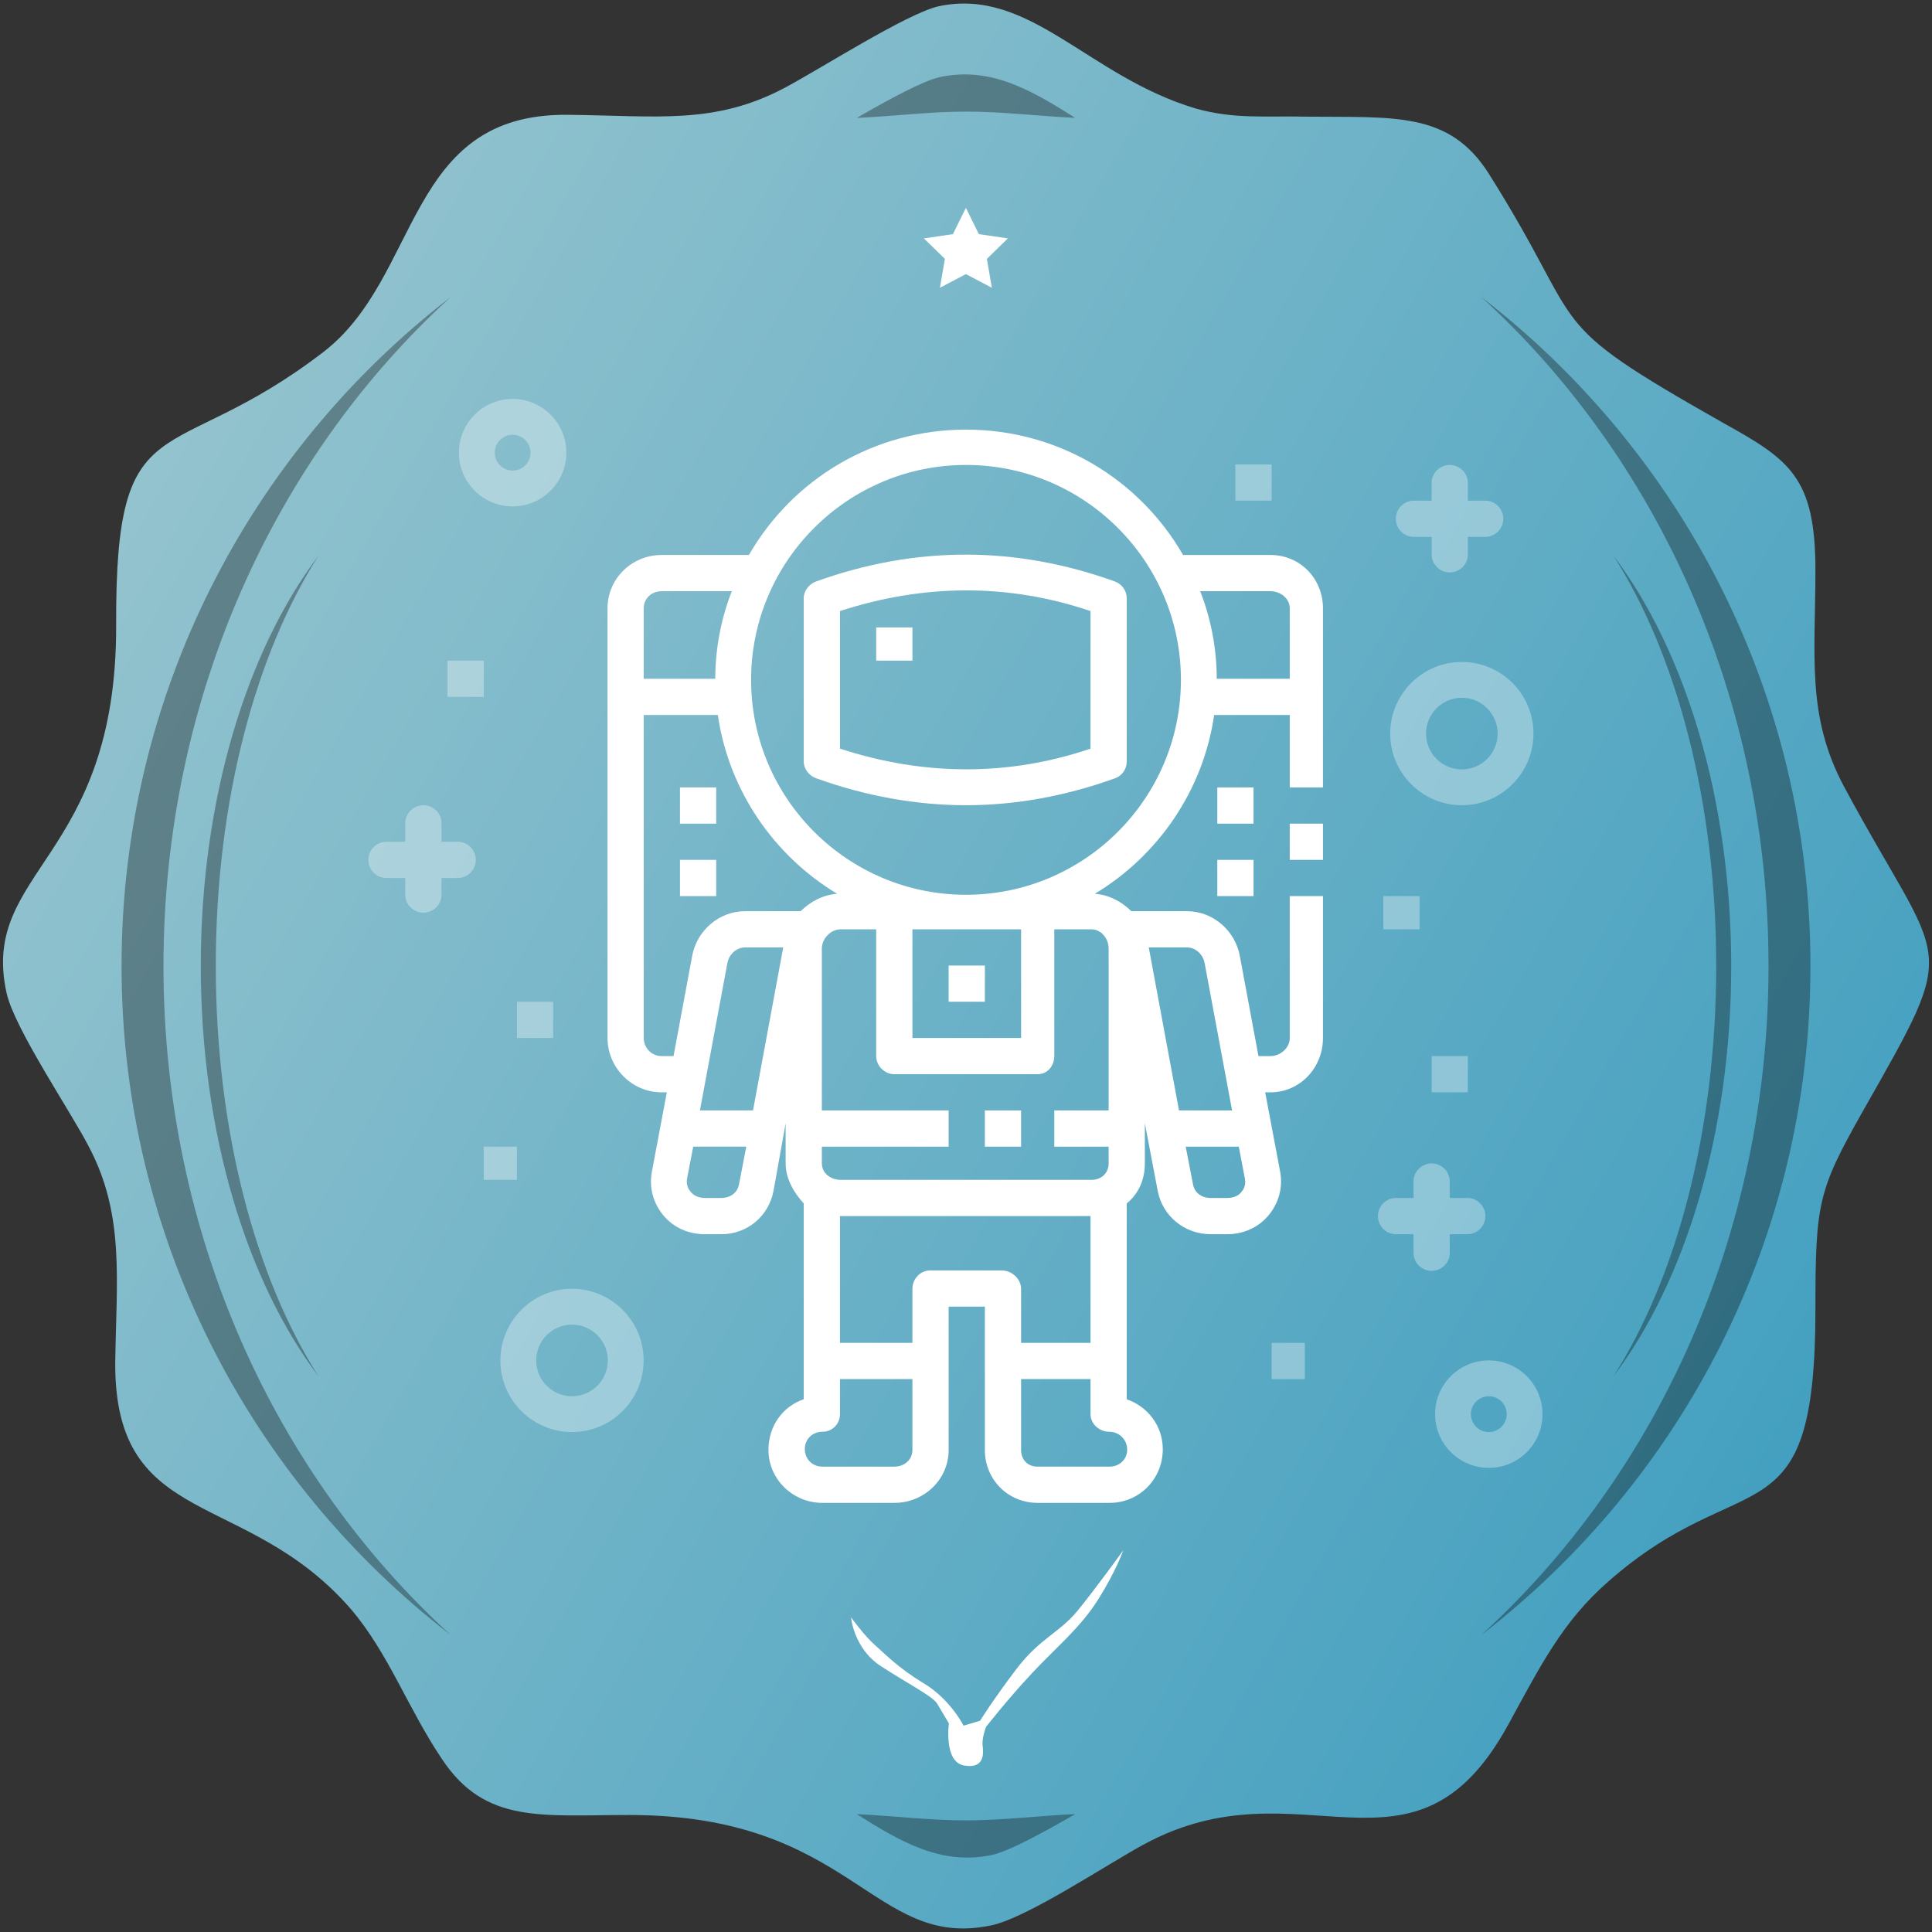 <?xml version="1.0" encoding="UTF-8"?> <svg xmlns="http://www.w3.org/2000/svg" xmlns:xlink="http://www.w3.org/1999/xlink" version="1.1" x="0px" y="0px" width="640px" height="640px" viewBox="0 0 640 640" xml:space="preserve"><rect x="0" y="0" width="640" height="640" fill="#333333" stroke="none"/> <g id="bck"> <linearGradient id="SVGID_1_" gradientUnits="userSpaceOnUse" x1="43.667" y1="160.638" x2="595.758" y2="479.388"> <stop offset="0" style="stop-color:#93C3CE"></stop> <stop offset="1" style="stop-color:#44A0C0"></stop> </linearGradient> <path fill="url(#SVGID_1_)" d="M310.938,2.073c-10.666,2.437-39.617,21.028-51.201,27.122 c-23.162,12.192-42.057,9.143-71.621,8.839c-53.943-0.608-48.454,53.639-81.067,78.632c-51.201,39.313-68.878,15.238-68.571,90.209 C38.779,284.896-6.935,288.25,2.21,329.086c2.74,11.888,21.333,39.315,27.124,50.594c12.19,22.856,9.143,44.798,8.836,72.229 c0,54.857,43.277,41.145,78.021,81.068c12.494,14.628,18.897,32.916,30.173,49.677c14.323,21.638,32.914,18.592,62.174,18.592 c74.058,0,80.457,44.8,119.772,36.57c11.885-2.438,38.704-20.419,50.589-26.819c52.116-28.343,89.298,17.676,120.69-39.62 c10.668-19.505,17.979-34.133,32.915-47.236c45.409-40.23,68.878-11.886,68.878-90.518c0-35.048,0.911-39.315,15.542-65.221 c33.219-58.513,27.125-46.018-6.096-107.886c-12.495-23.468-9.446-43.277-9.446-71.622c0-30.782-8.536-36.571-30.479-48.762 c-61.865-35.05-43.886-28.953-77.716-82.592c-13.104-20.725-31.391-18.592-60.344-18.896c-13.714-0.306-24.074,0.914-36.877-2.742 C360.313,25.233,341.11-4.328,310.938,2.073z"></path> <g> <polygon fill="#FFFFFF" points="319.963,68.854 324.264,77.568 333.879,78.967 326.922,85.749 328.563,95.326 319.963,90.805 311.362,95.326 313.006,85.749 306.047,78.967 315.662,77.568 "></polygon> </g> <path fill="#FFFFFF" d="M326.638,572.062c0,0,6.873-8.86,15.227-17.794c8.356-8.934,16.026-15.019,22.03-24.608 c6.003-9.588,8.185-16.082,8.185-16.082s-9.511,13.222-15.366,20.278c-5.854,7.059-12.333,8.915-20.046,19.07 c-7.711,10.157-12.024,17.106-12.024,17.106l-5.458,1.616c0,0-4.313-8.674-13.082-13.964c-8.767-5.284-13.099-9.982-16.393-12.848 c-3.29-2.865-7.789-9.068-7.789-9.068s0.856,10.354,9.974,16.231c9.117,5.884,17.135,9.971,18.538,12.347 c1.404,2.379,3.902,6.555,3.902,6.555s-1.767,12.696,4.974,13.937c6.736,1.236,6.54-3.857,6.205-6.464 C325.178,575.768,326.638,572.062,326.638,572.062"></path> <g opacity="0.33"> <path d="M320.23,36.971c12.084,0,24.068,1.545,35.947,2.065c-14.754-9.304-28.075-17.062-44.848-13.503 c-5.718,1.307-16.785,7.34-27.508,13.523C295.853,38.522,307.991,36.971,320.23,36.971z"></path> <path d="M319.77,603.029c-12.084,0-24.068-1.545-35.947-2.066c14.753,9.304,28.075,17.062,44.848,13.504 c5.718-1.308,16.784-7.341,27.508-13.524C344.148,601.477,332.008,603.029,319.77,603.029z"></path> </g> <g opacity="0.33"> <path d="M534.515,184.127C555.301,216.647,568.52,265.44,568.52,320c0,54.559-13.219,103.354-34.004,135.873 c23.701-31.368,38.972-80.56,38.972-135.873C573.487,264.686,558.217,215.495,534.515,184.127z"></path> <path d="M105.486,455.873C84.699,423.354,71.48,374.561,71.48,320c0-54.558,13.219-103.353,34.004-135.873 c-23.7,31.369-38.972,80.56-38.972,135.873C66.513,375.315,81.784,424.506,105.486,455.873z"></path> </g> <g opacity="0.33"> <path d="M490.74,98.423c58.134,53.033,95.104,132.604,95.104,221.577c0,88.973-36.97,168.543-95.103,221.576 C557.027,490.423,599.734,410.204,599.734,320C599.734,229.795,557.026,149.577,490.74,98.423z"></path> <path d="M54.156,320c0-88.974,36.971-168.544,95.104-221.577C82.974,149.577,40.266,229.795,40.266,320 c0,90.204,42.707,170.423,108.993,221.576C91.125,488.543,54.156,408.973,54.156,320z"></path> </g> </g> <g id="txt"> <g> <g opacity="0.33"> <path fill="#FFFFFF" d="M169.816,167.751c-9.814,0-17.797-7.982-17.797-17.798c0-9.814,7.982-17.799,17.797-17.799 c9.816,0,17.799,7.984,17.799,17.799C187.615,159.769,179.633,167.751,169.816,167.751z M169.816,144.021 c-3.268,0-5.934,2.663-5.934,5.933c0,3.271,2.666,5.932,5.934,5.932s5.934-2.661,5.934-5.932 C175.75,146.684,173.084,144.021,169.816,144.021z"></path> <path fill="#FFFFFF" d="M493.186,486.253c-9.814,0-17.799-7.984-17.799-17.8c0-9.812,7.984-17.798,17.799-17.798 s17.795,7.986,17.795,17.798C510.98,478.269,503,486.253,493.186,486.253z M493.186,462.523c-3.27,0-5.936,2.661-5.936,5.93 c0,3.273,2.666,5.935,5.936,5.935c3.264,0,5.932-2.661,5.932-5.935C499.117,465.185,496.449,462.523,493.186,462.523z"></path> <path fill="#FFFFFF" d="M484.25,266.743c-13.082,0-23.732-10.646-23.732-23.733c0-13.083,10.65-23.729,23.732-23.729 s23.73,10.646,23.73,23.729C507.98,256.098,497.332,266.743,484.25,266.743z M484.25,231.146 c-6.545,0-11.863,5.322-11.863,11.863c0,6.547,5.318,11.868,11.863,11.868c6.547,0,11.867-5.321,11.867-11.868 C496.117,236.469,490.797,231.146,484.25,231.146z"></path> <path fill="#FFFFFF" d="M189.48,474.388c-13.082,0-23.73-10.645-23.73-23.732c0-13.084,10.648-23.728,23.73-23.728 c13.08,0,23.732,10.644,23.732,23.728C213.213,463.743,202.561,474.388,189.48,474.388z M189.48,438.791 c-6.547,0-11.865,5.322-11.865,11.864c0,6.547,5.318,11.868,11.865,11.868s11.865-5.321,11.865-11.868 C201.346,444.113,196.027,438.791,189.48,438.791z"></path> <rect x="409.248" y="153.846" fill="#FFFFFF" width="12" height="12"></rect> <rect x="160.248" y="379.846" fill="#FFFFFF" width="11" height="11"></rect> <rect x="171.248" y="331.846" fill="#FFFFFF" width="12" height="12"></rect> <rect x="148.248" y="218.846" fill="#FFFFFF" width="12" height="12"></rect> <rect x="458.248" y="296.846" fill="#FFFFFF" width="12" height="11"></rect> <rect x="474.248" y="349.846" fill="#FFFFFF" width="12" height="12"></rect> <rect x="421.248" y="444.846" fill="#FFFFFF" width="11" height="12"></rect> <path fill="#FFFFFF" d="M486.117,396.846h-5.869v-5.518c0-3.274-2.719-5.931-6-5.931c-3.279,0-6,2.656-6,5.931v5.518h-5.861 c-3.281,0-5.934,2.725-5.934,6c0,3.277,2.652,6,5.934,6h5.861v6.215c0,3.275,2.721,5.933,6,5.933c3.281,0,6-2.657,6-5.933v-6.215 h5.869c3.279,0,5.934-2.723,5.934-6C492.051,399.57,489.396,396.846,486.117,396.846z"></path> <path fill="#FFFFFF" d="M151.682,278.846h-5.434v-6.168c0-3.278-2.719-5.935-6-5.935c-3.277,0-6,2.656-6,5.935v6.168h-6.297 c-3.277,0-5.932,2.723-5.932,6s2.654,6,5.932,6h6.297v5.56c0,3.276,2.723,5.935,6,5.935c3.281,0,6-2.658,6-5.935v-5.56h5.434 c3.279,0,5.934-2.723,5.934-6S154.961,278.846,151.682,278.846z"></path> <path fill="#FFFFFF" d="M492.051,165.846h-5.803v-5.893c0-3.277-2.721-5.933-5.998-5.933c-3.281,0-6.002,2.655-6.002,5.933v5.893 h-5.93c-3.279,0-5.932,2.726-5.932,6.001s2.652,5.999,5.932,5.999h5.93v5.838c0,3.278,2.721,5.932,6.002,5.932 c3.277,0,5.998-2.653,5.998-5.932v-5.838h5.803c3.277,0,5.93-2.724,5.93-5.999S495.328,165.846,492.051,165.846z"></path> </g> <g> <g> <path fill="#FFFFFF" d="M320,266.743c-16.373,0-33.197-3.006-49.648-8.935c-2.361-0.848-4.104-3.082-4.104-5.583V198.2 c0-2.499,1.742-4.732,4.104-5.583c32.906-11.852,66.051-11.852,98.959,0c2.357,0.851,3.938,3.084,3.938,5.583v54.025 c0,2.501-1.492,4.735-3.848,5.583C352.943,263.737,336.373,266.743,320,266.743z M278.248,247.996c28,9.137,56,9.137,83,0 v-45.568c-27-9.135-55-9.135-83,0V247.996z"></path> </g> <rect x="427.248" y="272.846" fill="#FFFFFF" width="11" height="12"></rect> <rect x="225.248" y="260.846" fill="#FFFFFF" width="12" height="12"></rect> <rect x="225.248" y="284.846" fill="#FFFFFF" width="12" height="12"></rect> <rect x="290.248" y="207.846" fill="#FFFFFF" width="12" height="11"></rect> <rect x="403.248" y="260.846" fill="#FFFFFF" width="12" height="12"></rect> <rect x="403.248" y="284.846" fill="#FFFFFF" width="12" height="12"></rect> <rect x="314.248" y="319.846" fill="#FFFFFF" width="12" height="12"></rect> <rect x="326.248" y="367.846" fill="#FFFFFF" width="12" height="12"></rect> <path fill="#FFFFFF" d="M438.248,260.846v-59.362c0-9.814-7.576-17.638-17.391-17.638h-28.949 c-14.381-25-41.227-41.529-71.908-41.529s-57.525,16.529-71.908,41.529h-28.947c-9.813,0-17.896,7.823-17.896,17.638v142.385 c0,9.815,8.084,17.978,17.896,17.978h1.75l-4.947,26.291c-0.975,5.225,0.406,10.376,3.801,14.466 c3.387,4.086,8.383,6.243,13.695,6.243h5.514c8.566,0,15.709-5.964,17.285-14.379l4.006-22.36v13.291c0,5.26,3,9.991,6,13.252 v64.857c-7,2.417-11.686,8.896-11.686,16.798c0,9.744,8.107,17.541,17.859,17.541h23.848c9.814,0,17.979-7.711,17.979-17.523 v-47.477h12v47.477c0,9.813,7.67,17.523,17.484,17.523h23.844c9.754,0,17.609-7.797,17.609-17.779 c0-7.691-4.938-14.113-11.938-16.54v-64.877c4-3.261,6-7.992,6-13.252v-13.292l4.256,22.361 c1.578,8.415,8.975,14.379,17.537,14.379h5.52c5.311,0,10.305-2.202,13.691-6.288c3.396-4.09,4.777-9.267,3.803-14.488 l-4.947-26.224h1.75c9.814,0,17.391-8.162,17.391-17.978v-47.022h-11v47.022c0,3.271-3.123,5.978-6.391,5.978h-3.977 l-6.176-33.211c-1.572-8.414-8.932-14.789-17.494-14.789h-18.436c-3.023-3-7.305-5.458-12.102-5.764 c20.947-12.6,35.914-34.236,39.535-59.236h25.039v24H438.248z M412.385,390.429c0.455,2.381-0.596,3.778-1.262,4.575 c-0.66,0.801-2.143,1.842-4.563,1.842h-5.52c-2.85,0-5.305-1.635-5.826-4.439l-2.432-12.561h17.584L412.385,390.429z M393.211,313.846c2.85,0,5.307,2.338,5.828,5.141l9.104,48.859h-17.584l-10.014-54H393.211z M213.248,201.483 c0-3.272,2.629-5.638,5.896-5.638h23.277c-3.535,9-5.479,19-5.479,29h-23.695V201.483z M244.789,392.406 c-0.525,2.805-2.98,4.439-5.832,4.439h-5.514c-2.422,0-3.906-1.137-4.566-1.938c-0.668-0.797-1.715-2.203-1.262-4.589 l2.02-10.474h17.584L244.789,392.406z M249.443,367.846h-17.586l9.105-48.859c0.521-2.803,2.979-5.141,5.828-5.141h12.666 L249.443,367.846z M265.225,301.846h-18.434c-8.563,0-15.92,6.375-17.496,14.789l-6.178,33.211h-3.973 c-3.268,0-5.896-2.707-5.896-5.978V236.846h24.545c3.619,25,18.584,46.637,39.535,59.236 C272.529,296.388,268.248,298.846,265.225,301.846z M296.27,485.846h-23.848c-3.209,0-5.816-2.402-5.816-5.846 c0-3.209,2.496-5.714,5.822-5.714c3.281,0,5.82-2.555,5.82-5.833v-11.607h24v23.477 C302.248,483.592,299.537,485.846,296.27,485.846z M331.865,420.846h-23.732c-3.277,0-5.885,2.804-5.885,6.082v17.918h-24v-42h83 v42h-23v-17.918C338.248,423.649,335.146,420.846,331.865,420.846z M373.396,480.238c0,3.205-2.609,5.607-5.82,5.607h-23.844 c-3.268,0-5.484-2.254-5.484-5.523v-23.477h23v11.607c0,3.278,2.916,5.833,6.189,5.833 C370.648,474.286,373.396,476.791,373.396,480.238z M367.248,314.203v53.643h-18v12h18v5.552c0,3.27-2.451,5.448-5.721,5.448 h-83.055c-3.268,0-6.225-2.179-6.225-5.448v-5.552h42v-12h-42v-53.643c0-3.269,2.957-6.357,6.225-6.357h11.775V349.8 c0,3.277,2.742,6.046,6.021,6.046h47.463c3.279,0,5.516-2.769,5.516-6.046v-41.954h12.279 C364.797,307.846,367.248,310.935,367.248,314.203z M302.248,343.846v-36h36v36H302.248z M320,296.405 c-39.258,0-71.193-31.938-71.193-71.193c0-39.253,31.936-71.191,71.193-71.191c39.26,0,71.195,31.938,71.195,71.191 C391.195,264.468,359.26,296.405,320,296.405z M403.059,224.846c0-10-1.941-20-5.479-29h23.277c3.268,0,6.391,2.365,6.391,5.638 v23.362H403.059z"></path> </g> </g> </g> <g id="guides" display="none"> </g> </svg> 